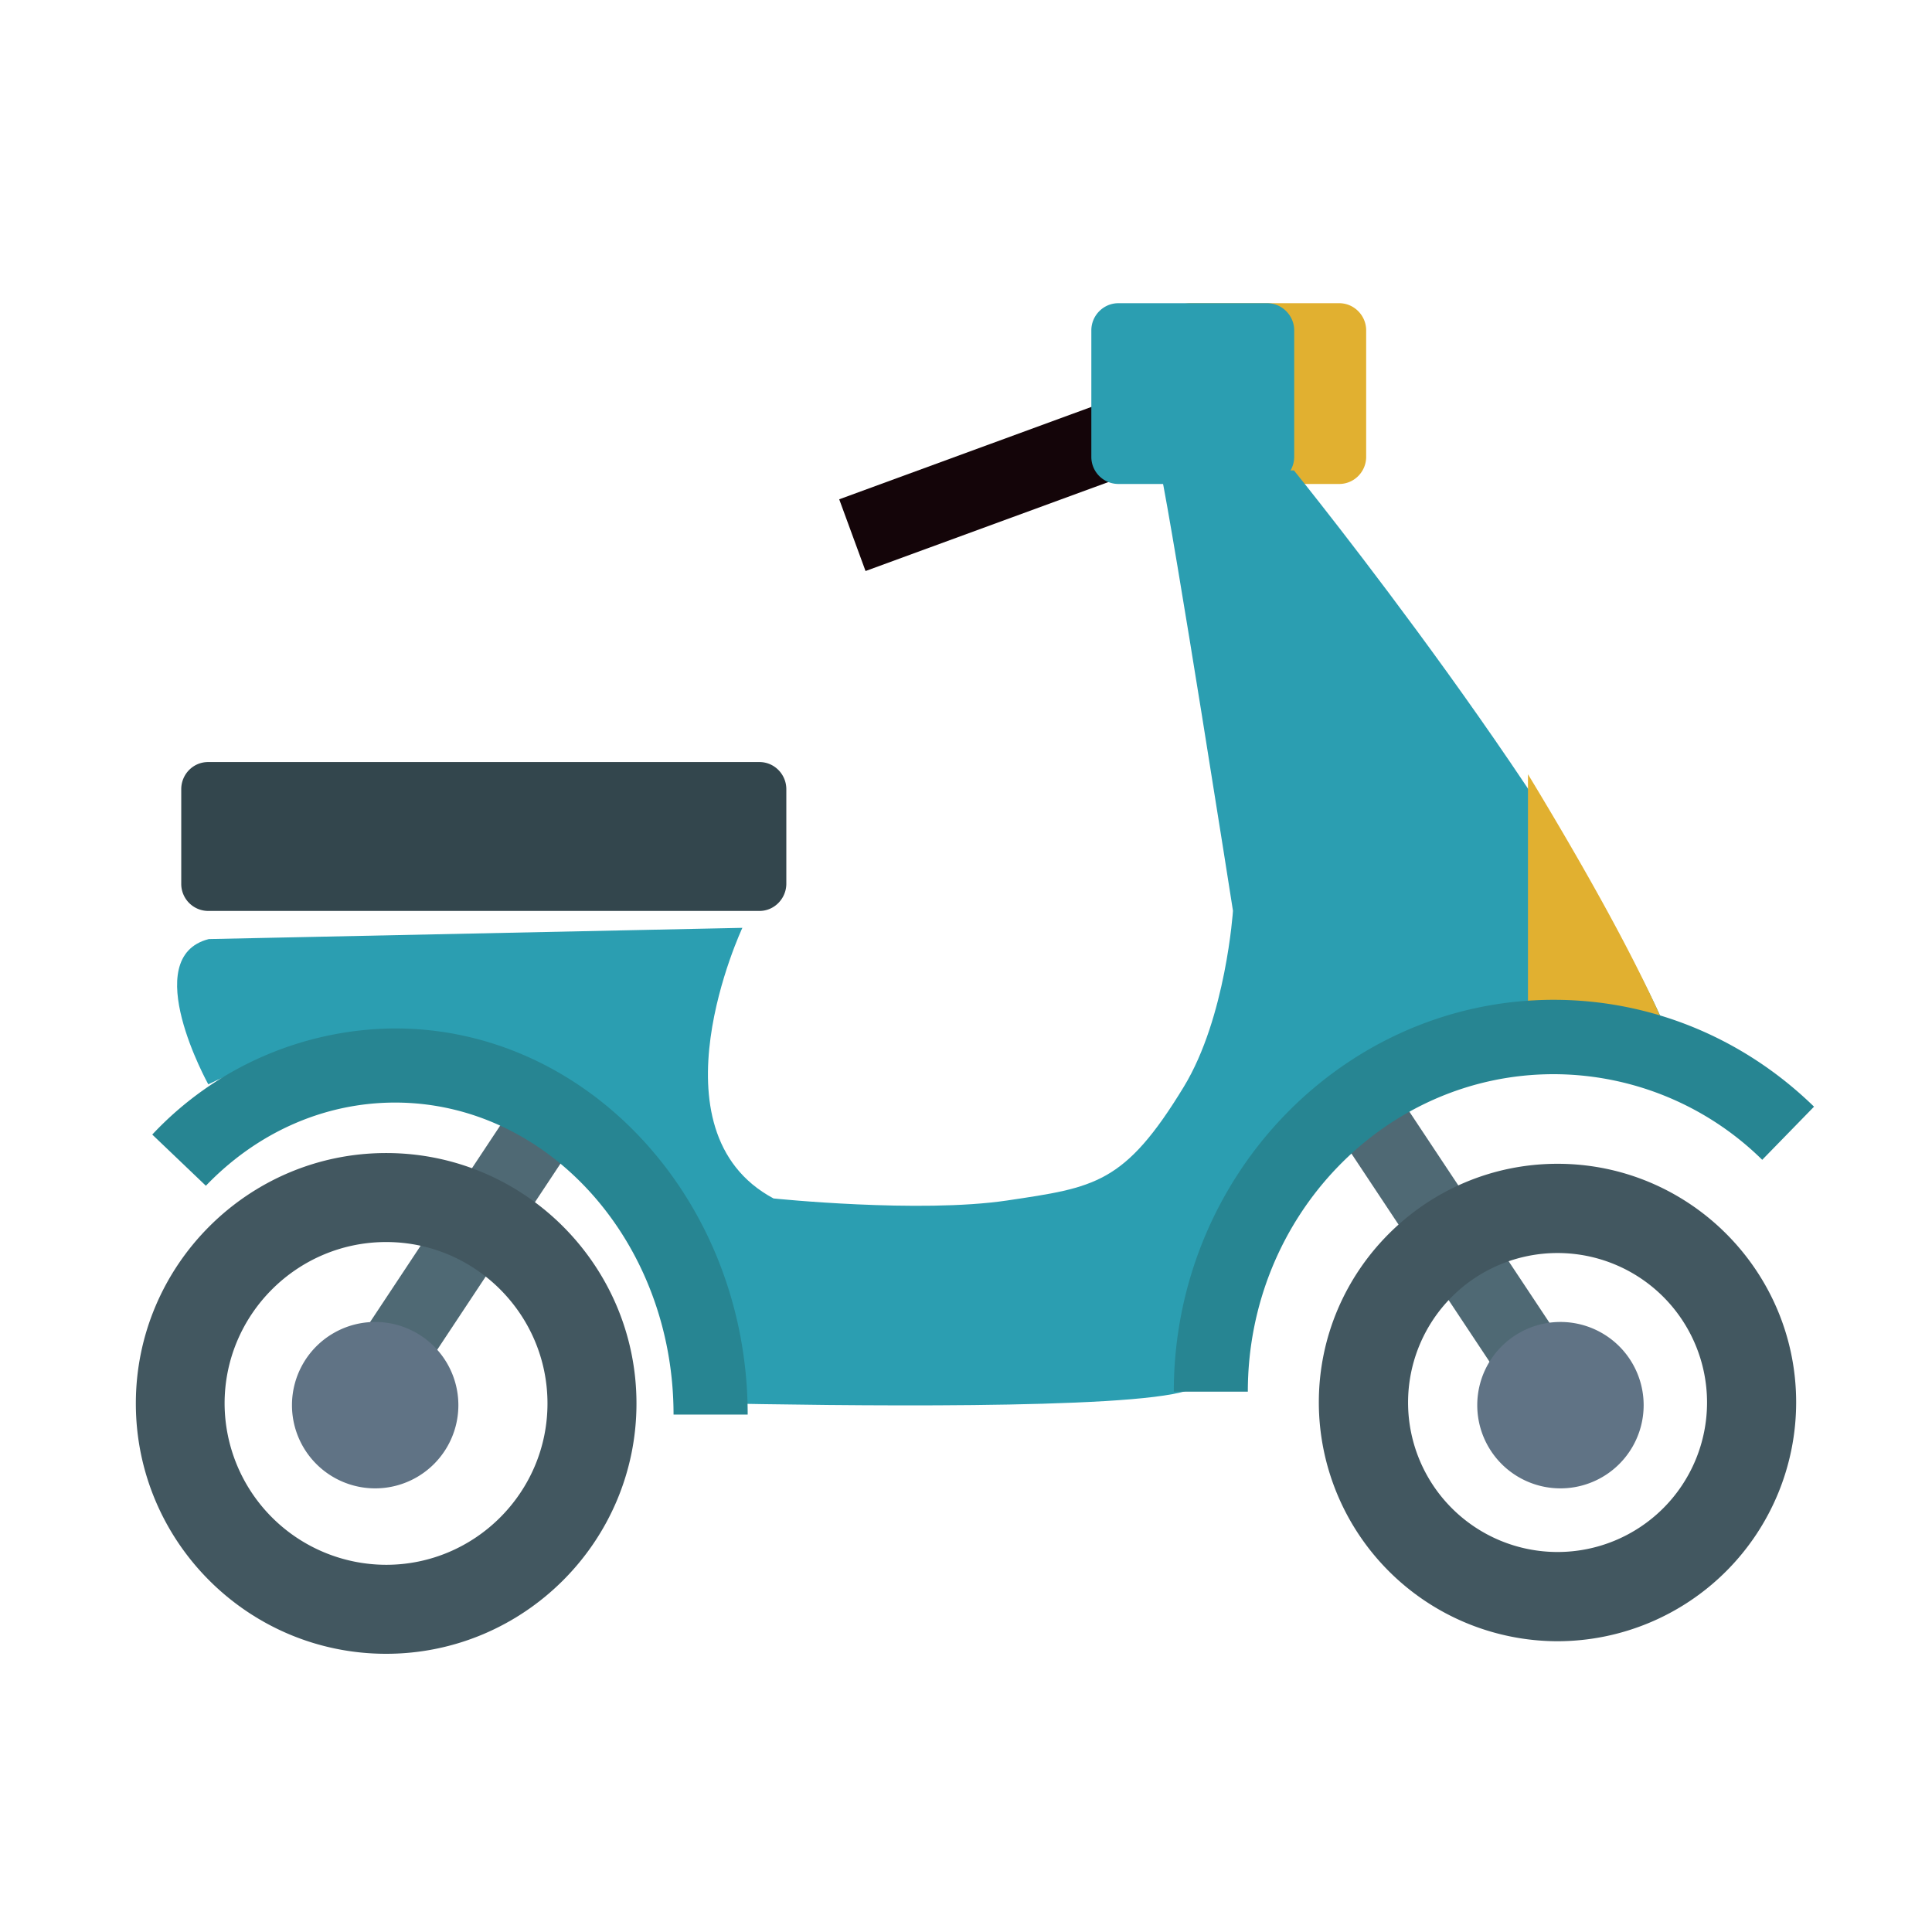 <?xml version="1.0" encoding="utf-8"?>
<svg width="800px" height="800px" viewBox="0 0 1024 1024" class="icon"  version="1.1" xmlns="http://www.w3.org/2000/svg"><path d="M593.792 253.184l-135.04 49.472-13.952-38.016 135.04-49.472z" fill="#140509" /><path d="M724.096 242.112c0 7.936-6.4 14.4-14.272 14.4H630.976a14.4 14.4 0 0 1-14.336-14.4V175.104c0-7.872 6.464-14.4 14.336-14.4h78.848c7.872 0 14.272 6.528 14.272 14.4v67.008z" fill="#E1B030" /><path d="M685.952 242.112a14.4 14.4 0 0 1-14.336 14.4H592.768a14.336 14.336 0 0 1-14.336-14.4V175.104c0-7.872 6.4-14.4 14.336-14.4h78.848c7.872 0 14.336 6.528 14.336 14.4v67.008z" fill="#2B9EB1" /><path d="M416.768 468.352c0 7.936-6.4 14.464-14.208 14.464H110.272a14.336 14.336 0 0 1-14.208-14.464v-50.048c0-7.936 6.336-14.4 14.208-14.4H402.56c7.808 0 14.208 6.464 14.208 14.4v50.048z" fill="#33464D" /><path d="M217.792 736.448l-31.488-20.864 108.928-164.48 31.488 20.864z" fill="#4F6974" /><path d="M685.824 249.344H615.04c7.104 33.344 38.464 233.408 38.464 233.408s-3.712 56.512-26.048 93.248c-31.424 51.648-47.104 53.312-93.696 60.288-46.528 6.912-123.776-1.088-123.776-1.088-67.008-35.84-16.512-143.424-16.512-143.424l-282.816 5.952c-37.632 9.6-0.256 76.992-0.256 76.992 52.48-25.728 91.264-17.152 121.024 6.336 73.856 19.648 130.752 83.52 142.784 162.624 69.824 1.408 222.976 3.52 254.656-6.528 3.136-108.032 94.656-194.688 207.232-194.688 16.704 0 32.64 1.92 48.064 5.44-47.936-112.832-198.336-298.56-198.336-298.56z" fill="#2B9EB1" /><path d="M699.072 585.472l31.552-20.928 108.992 164.224-31.552 20.992z" fill="#4F6974" /><path d="M396.288 749.76h-39.296c0-91.2-66.176-165.376-147.584-165.376-37.376 0-73.024 15.68-100.288 44.096l-28.416-27.136a177.792 177.792 0 0 1 128.704-56.256c103.04 0 186.88 91.84 186.88 204.672z" fill="#278592" /><path d="M825.536 869.888a126.72 126.72 0 0 1-126.528-126.592c0-69.696 56.768-126.464 126.528-126.464s126.464 56.768 126.464 126.464a126.656 126.656 0 0 1-126.464 126.592z m0-205.76a79.232 79.232 0 1 0 0 158.464 79.232 79.232 0 0 0 0-158.464z" fill="#425760" /><path d="M827.072 744.768m-44.096 0a44.096 44.096 0 1 0 88.192 0 44.096 44.096 0 1 0-88.192 0Z" fill="#607385" /><path d="M204.672 876.544c-73.216 0-132.672-59.52-132.672-132.672s59.52-132.736 132.672-132.736c73.152 0 132.672 59.584 132.672 132.736s-59.584 132.672-132.672 132.672z m0-218.24c-47.168 0-85.632 38.4-85.632 85.568a85.76 85.76 0 0 0 85.632 85.504c47.104 0 85.504-38.4 85.504-85.504 0-47.168-38.4-85.568-85.504-85.568z" fill="#425760" /><path d="M198.848 744.768m-44.096 0a44.096 44.096 0 1 0 88.192 0 44.096 44.096 0 1 0-88.192 0Z" fill="#607385" /><path d="M809.856 410.368v133.824a209.28 209.28 0 0 1 74.176 3.776c-16.128-38.336-44.224-88.192-74.176-137.6z" fill="#E1B030" /><path d="M661.376 737.6h-39.232c0-114.432 90.24-207.68 201.344-207.68 51.456 0 100.48 20.096 137.984 56.64l-27.456 28.16a157.824 157.824 0 0 0-110.592-45.376c-89.344 0-162.048 75.392-162.048 168.256z" fill="#278592" /></svg>